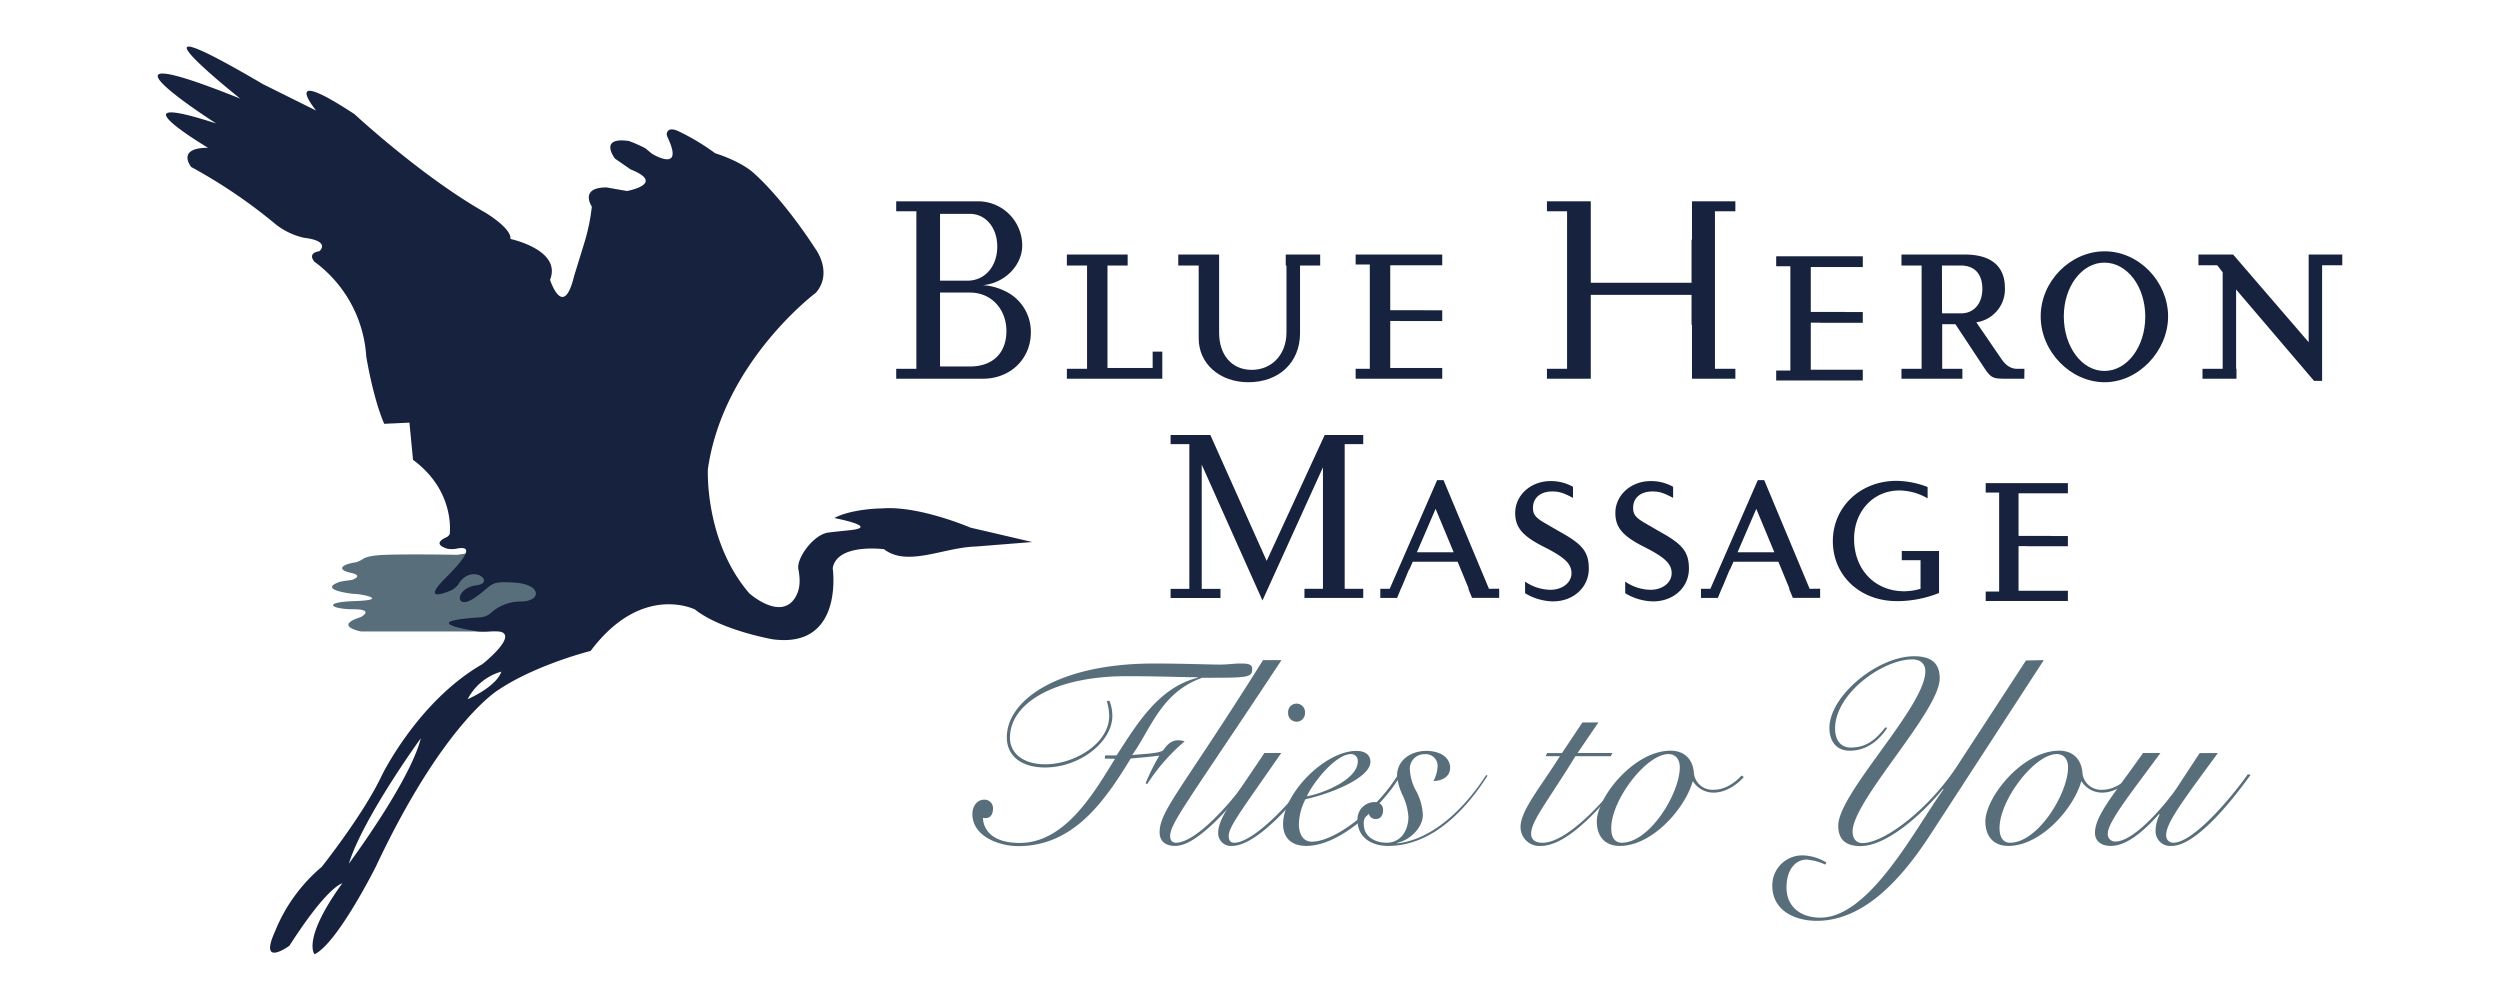 <svg xmlns="http://www.w3.org/2000/svg" viewBox="0 0 612 245"><defs><style>.a{fill:#596e7b;}.b{fill:#17223e;}</style></defs><path class="a" d="M125.35,154.58h-37s-6.9-1.33,0-3.53c0,0,3.53-1.91-1.91-1.91s-7.78-1.76.59-2c6.27-.23,4-1.11,1.62-1.53a14.72,14.72,0,0,0-2.21-.24s-8.83-.92-3.39-2.89c.3-.11,1.71-.34,1.71-.34a9.43,9.43,0,0,0,1.57-.23c.91-.38,2.18-1.12-.44-1.68-3.3-.7-2.69-2,1.32-2.6a7.29,7.29,0,0,0,1.81-.9c.65-.38,2.11-.8,5.36-.91,6.5-.22,17.62,0,17.62,0l37.13-6s-10.69,16.42-10.69,17S125.35,154.58,125.35,154.58Z"/><path class="b" d="M195.43,139.25c.44,2.37.66,5-1,7.39-3.68,5.15-11-1.39-11-1.39-11-12.78-10.14-30.41-10.14-30.41,3.75-26.22,26.44-43.18,26.44-43.18,4.19-4.85,0-10.58,0-10.58-8.15-12.56-14.76-18.29-14.76-18.29-3.3-3.3-9.91-5.28-9.91-5.28a54.74,54.74,0,0,0-8.9-5.35c-2.72-1.32-3.24.4-2.79,1.33,4.36,9.12-3.74,4.16-3.74,4.16l-1.67-1.36a32.63,32.63,0,0,0-4-1.77c-7.59-1.09-3.41,4.31-3.41,4.31l3.82,2.64c8.81,3.53-.89,5.29-.89,5.29l-5-.88c-6.76,0-3.6,4.7-3.6,4.7a48,48,0,0,1-2,9.4l-2.35,7.64c-2.64,10.87-5.88.88-5.88.88,2.94-7.34-9.69-10-9.69-10,.29-2.64-6.17-6.46-6.17-6.46-15.57-8.82-32-24.09-32-24.09-18.8-12.34-9.4-.88-9.4-.88L64.39,20.61C25.91-2,58.81,24.14,58.81,24.14c-41.72-16.75-5.88,6.09-5.88,6.09-26.44-8.59-2,5.95-2,5.95-7.93,0-4.12,4.7-4.12,4.7A128.29,128.29,0,0,1,67.6,55a17.4,17.4,0,0,0,6.78,3.2c6.74.81,3.82,3.29,3.82,3.29C75,62,77,64.09,77,64.09A31.15,31.15,0,0,1,89.66,87.3c2,11.46,4.4,16.45,4.4,16.45l6.17-.29.88,9.11c9.18,6.78,9.21,15.61,9,18,0,.41-.57.83-.78.93-3.22,1.45-1.19,2.41.19,2.83a6.1,6.1,0,0,0,2.15,0c3.22-.68,4.08.47-2.51,7.06-5.51,5.5-1.31,4.2,1.14,3.2a5.25,5.25,0,0,0,1.87-1.49c3.26-5.49,9.45-.44,4.41.2-5.28.66-5.29,6.39-.44,3.08s3.3-4.19,9.91-3.75,6.61,4.63,1.33,4.63a10.81,10.81,0,0,0-7.44,3,4.71,4.71,0,0,1-2.15.85c-14.92.94-4.88,2.82-.88,3.45a14.63,14.63,0,0,0,2.79,0c9.78-1-1.58,8-1.58,8-15.86,9.11-24.68,27.32-24.68,27.32-4.4,9.4-14.68,22.33-14.68,22.33A40.35,40.35,0,0,0,67.33,228c-4.11,9.1,3.52,3.52,3.52,3.52,9.41-14.69,12.93-15.27,12.93-15.27C73.79,230.08,77,233.6,77,233.6c5.59-2.64,15-21.44,15-21.44,16.74-35.55,30.11-43.34,30.11-43.34,6-4,13.64-6.78,18.29-8.26,2.54-.8,4.18-1.21,4.18-1.21a40.22,40.22,0,0,1,3.29-3.87c11.44-11.77,22.27-6.27,22.27-6.27,6.39,5.07,18.95,7.28,18.95,7.28,17.63,2.42,14.76-17.41,14.76-17.41,1.1-6.17,12.56-4.63,12.56-4.63,5.73,4.41,14.54-.44,22.47-.66l13.81-1.1-15.13-3.53s-12.63-5.43-21.59-4.7c0,0-7.2,0-11.75,2.35,0,0,11.6,2.21,3.67,3-2.13.22-3.79.39-5.13.56C199.14,130.86,195,136.61,195.43,139.25Zm-.38,6M85.4,211.42c3.52-11.31,17.62-30.7,17.62-30.7C100.38,191.3,85.4,211.42,85.4,211.42Zm29.08-40.25a13.39,13.39,0,0,1,8.23-6.75S122.12,167.65,114.48,171.17Z"/><path class="b" d="M219.39,92.71V90.28h4.94V51.72h-4.94V49.28h20a10.82,10.82,0,0,1,10.85,10.8c0,4.93-4.34,9.27-9.67,9.73a14.11,14.11,0,0,1,5.33,1.39,11,11,0,0,1,6.45,10.2c0,6.44-5,11.31-11.71,11.31Zm10.73-24h6.71c4.28,0,7.3-3.49,7.3-8.36,0-4.61-2.83-8-6.71-8h-7.3Zm0,21h7.37c5.53,0,8.88-3.29,8.88-8.68s-3.75-9.41-8.88-9.41h-7.37Z"/><path class="b" d="M284.53,92.71H261.17V90.28h4.94V65h-4.94V62.31h14.88V65h-4.94V90.08h11.06v-4h2.36Z"/><path class="b" d="M495.55,92.71h-4.8c-2.9,0-3.43-.26-5.07-2.76l-7-10.59h-3.23V90.28h4.94v2.43H465.48V90.28h4.93V65h-4.93V62.31H481c6.38,0,9.8,2.83,9.8,8.16a8.17,8.17,0,0,1-7,8.43l6.12,8.94c1.12,1.65,2.37,2.44,3.82,2.44h1.84Zm-20.14-16h4.68c3.15,0,5.19-2.43,5.19-6S483.44,65,480,65h-4.61Z"/><path class="b" d="M499.56,77.45c0-8.56,7.24-15.93,15.66-15.93S530.75,69,530.75,77.45s-7.24,16.12-15.53,16.12S499.56,86.13,499.56,77.45Zm5.66,0c0,7.43,4.41,13.36,9.94,13.36s10-5.86,10-13.3-4.48-13.22-10-13.22S505.22,70.14,505.22,77.45Z"/><path class="b" d="M314.75,62.31V65h.18V81.4c0,5.33-3.55,9.14-8.49,9.14s-8-3.68-8-9.08V65h0V62.31h-10V65h5V82.84c0,6.19,5.13,10.73,12.17,10.73,7.51,0,12.64-4.87,12.64-12V65h4.93V62.31Z"/><polygon class="b" points="342.57 64.94 346.37 64.94 348.75 64.94 353.06 64.94 353.06 62.31 348.75 62.31 347.03 62.31 342.57 62.31 331.86 62.31 331.86 64.75 335.33 64.75 335.33 90.28 331.86 90.28 331.86 92.71 342.57 92.71 348.75 92.71 353.06 92.71 353.06 90.08 342.57 90.08 342.57 90.08 340.33 90.08 340.33 78.57 342.57 78.57 342.57 78.59 353.06 78.59 353.06 75.96 348.75 75.96 348.75 75.94 340.33 75.94 340.33 64.94 342.57 64.94"/><polygon class="b" points="445.53 65.37 449.32 65.37 451.7 65.37 456.01 65.37 456.01 62.74 451.7 62.74 449.99 62.74 445.53 62.74 434.81 62.74 434.81 65.18 438.28 65.18 438.28 90.71 434.81 90.71 434.81 93.14 445.53 93.14 451.7 93.14 456.01 93.14 456.01 90.51 445.53 90.51 445.53 90.51 443.28 90.51 443.28 78.99 445.53 78.99 445.53 79.02 456.01 79.02 456.01 76.39 451.7 76.39 451.7 76.36 443.28 76.36 443.28 65.37 445.53 65.37"/><polygon class="b" points="424.82 51.72 424.82 49.28 414.2 49.28 414.2 58.66 414.09 58.66 414.09 69.22 389.42 69.22 389.42 58.66 389.42 51.72 389.42 49.28 378.69 49.28 378.69 51.72 383.62 51.72 383.62 90.28 378.69 90.28 378.69 92.71 389.42 92.71 389.42 90.28 389.42 79.52 389.42 72.18 414.09 72.18 414.09 79.52 414.2 79.52 414.2 92.71 424.82 92.71 424.82 90.28 419.82 90.28 419.82 51.72 424.82 51.72"/><polygon class="b" points="565.16 62.31 565.16 64.94 565.16 67.68 565.16 83.77 546.67 62.31 538.18 62.31 538.18 64.94 542.79 64.94 544.11 66.66 544.11 90.28 539.17 90.28 539.17 92.71 547.49 92.71 547.49 90.28 547.4 90.28 547.4 70.87 566.48 93.24 568.45 93.24 568.45 64.94 573.39 64.94 573.39 62.31 565.16 62.31"/><path class="b" d="M333.72,146.38H319.33v-2.24h4.53V114.4L309.05,147l-14.87-33.26v30.41h4.59v2.24H286.56v-2.24h4.59V108.72h-4.59v-2.24h9.73l13.79,30.83,14.21-30.83h9.43v2.24h-4.54v35.42h4.54Z"/><path class="b" d="M364.5,144.14l-11.12-26.6h-1.57l-11.61,26.6h-2.3v2.24H342l.93-2.24h0l.52-1.17,1.47-3.55.08,0,.83-1.9h11l2.72,6.59h-.12l.93,2.24H367v-2.24Zm-17.65-8.94,4.59-10.64,4.42,10.64Z"/><path class="b" d="M443,144.14l-11.12-26.6h-1.57l-11.61,26.6h-2.3v2.24h4.12l.93-2.24h0l.52-1.17,1.47-3.55.07,0,.84-1.9h11l2.72,6.59h-.11l.93,2.24h6.68v-2.24Zm-17.65-8.94,4.59-10.64,4.42,10.64Z"/><path class="b" d="M382.29,130.42c-1.27-.72-2.73-1.57-4.29-2.48-2.06-1.21-2.73-2-2.73-3.63,0-2.47,1.88-4,4.72-4,1.63,0,2.72.31,5.08,1.58v-2.72a10.94,10.94,0,0,0-5.51-1.4c-4.83,0-8.64,3.45-8.64,7.8,0,3.57,1.81,5.69,7.13,8.35,5,2.53,6.65,4.11,6.65,6.4s-2.17,4.06-5.19,4.06a11.21,11.21,0,0,1-6.17-2v2.84a13.61,13.61,0,0,0,6.83,2c5,0,8.77-3.45,8.77-8C388.94,135.26,387.49,133.32,382.29,130.42Z"/><path class="b" d="M406.8,130.42c-1.27-.72-2.72-1.57-4.29-2.48-2.06-1.21-2.72-2-2.72-3.63,0-2.47,1.87-4,4.71-4,1.64,0,2.72.31,5.08,1.58v-2.72a10.91,10.91,0,0,0-5.5-1.4c-4.83,0-8.64,3.45-8.64,7.8,0,3.57,1.81,5.69,7.13,8.35,5,2.53,6.65,4.11,6.65,6.4s-2.18,4.06-5.2,4.06a11.23,11.23,0,0,1-6.17-2v2.84a13.65,13.65,0,0,0,6.84,2c5,0,8.76-3.45,8.76-8C413.45,135.26,412,133.32,406.8,130.42Z"/><path class="b" d="M465.56,137.13h4.59v7a14.23,14.23,0,0,1-4,.61c-7.19,0-12.27-5.32-12.27-12.82,0-6.77,4.72-11.85,11.07-11.85a14,14,0,0,1,6.93,1.93v-2.78a21.89,21.89,0,0,0-7.6-1.51c-8.83,0-15.6,6.35-15.6,14.76s6.59,14.69,15.72,14.69a27.73,27.73,0,0,0,10.28-2V134.89h-9.13Z"/><polygon class="b" points="496.27 120.76 499.87 120.76 502.13 120.76 506.22 120.76 506.22 118.27 502.13 118.27 500.5 118.27 496.27 118.27 486.1 118.27 486.1 120.58 489.39 120.58 489.39 144.81 486.1 144.81 486.1 147.12 496.27 147.12 502.13 147.12 506.22 147.12 506.22 144.62 496.27 144.62 496.27 144.62 494.14 144.62 494.14 133.69 496.27 133.69 496.27 133.72 506.22 133.72 506.22 131.22 502.13 131.22 502.13 131.19 494.14 131.19 494.14 120.76 496.27 120.76"/><path class="a" d="M270.43,185.7l.13-.78h2.78c5-7.69,10.27-16.6,19.83-19v-.13c-4.46,0-8.92-.26-17.38-.26-17.05,0-28.29,6.26-28.55,14.79-.13,4.07,3.23,6.78,8.66,6.78,7,0,15.63-5,15.63-11.88a12.75,12.75,0,0,0-.58-3.56l.64-.12a10,10,0,0,1,.71,3.74c0,6.2-7.81,12.6-16.47,12.6-5.74,0-9.36-2.78-9.36-7.37,0-9.43,13.18-18.08,35.91-18.08,7.56,0,13.5.26,16.21.26,1.94,0,3.56-.26,4.85-.26,1.68,0,3.1,0,3.1,1.29,0,2.2-1,2.2-12.27,2.2-10.08,3.61-12.53,12.53-17.12,18.92,2-.26,7-.32,7.69-1.29s1.74-2.33,3.55-2.33a5.32,5.32,0,0,1,1.61.26,47.46,47.46,0,0,0-9.17,10.47l-.39-.2a55.47,55.47,0,0,1,3.36-6.78c-2.32.32-5.55.58-7,.71-6.27,10.27-13.89,21.45-27.52,21.45-4.65,0-11.24-2.33-11.24-7.88,0-1.68,1-3.49,2.91-3.49a2.07,2.07,0,0,1,2.13,2.26c0,1.23-.58,2.26-1.81,2.26a2.19,2.19,0,0,1-.64-.07c0,.59.12,6.14,9,6.14,11.24,0,18.35-12.59,23.32-20.6Z"/><path class="a" d="M313.71,161.6c-23.06,34.88-27.26,39.92-27.26,43.09,0,1,.52,1.61,1.42,1.61,4.27,0,12-7.62,18.54-16.86l.71.26a80.47,80.47,0,0,1-9.88,11.69c-4.2,3.94-7.1,5.69-9.62,5.69s-3.75-1.36-3.75-3.3c0-5.36,5.49-10.53,25.32-42.18Z"/><path class="a" d="M313.65,184.34c-9.43,13.63-12.86,18-12.86,20.28,0,1.1.39,1.68,1.36,1.68,5.17,0,16.15-12.27,18.6-16.79l.52.32c-3.1,5.23-13.44,17.25-19.64,17.25a3.11,3.11,0,0,1-3.42-3.11c0-3.68,3.16-7.36,11.3-19.63Zm5.81-9.88a2.07,2.07,0,1,1-4.13,0,2.07,2.07,0,1,1,4.13,0Z"/><path class="a" d="M342.84,189.83c-3.75,6.59-14.34,17.25-23.06,17.25-3.61,0-5.68-1.94-5.68-5.37,0-7.49,10.27-17.89,17.95-17.89,2.14,0,3.43,1,3.43,2.65,0,4.07-10.14,7.95-15.89,9.17a13.69,13.69,0,0,0-1.62,6.14c0,2,.78,4.26,3.17,4.26,5.75,0,16.08-8.07,21.18-16.53ZM330.7,184.6c-3.55,0-9,6.52-10.79,10.33,3.81-.64,12.47-4.07,12.47-8.52A1.63,1.63,0,0,0,330.7,184.6Z"/><path class="a" d="M364.16,189.89c-5.24,8.21-13.5,17.19-24.35,17.19-4.07,0-7.5-2.07-7.5-6.33a4.21,4.21,0,0,1,4.07-4.4c1.29,0,2.2.65,2.2,1.94s-.58,2.2-1.81,2.2a1.63,1.63,0,0,1-1.68-1.36,2.8,2.8,0,0,0-1.23,2.65c0,3,2.72,4.52,5.56,4.52,3.62,0,5.36-3.16,5.36-6.33a14.73,14.73,0,0,0-1.36-5.17,14.27,14.27,0,0,1-1.42-4.91c0-3.81,3.36-6.07,7.17-6.07,3.42,0,5.82,1.62,5.82,4.14,0,2.19-2,3.23-4.07,3.23a8.71,8.71,0,0,0,1-3.56,2.86,2.86,0,0,0-3.1-3,3.54,3.54,0,0,0-3.68,3.87,12.28,12.28,0,0,0,1.62,5.3,13.32,13.32,0,0,1,1.55,5.68c0,3.23-3.3,6.27-6.33,6.85l.13.13c9.23-1.1,17-9.43,21.7-16.73Z"/><path class="a" d="M391.29,176.85l-5.11,7.49h8.53l-.39.77h-8.65c-6.91,11.24-10.85,15.89-10.85,19,0,1.62,1.29,2.2,2.77,2.2,6.2,0,15.63-10.72,20.29-16.86l.38.26c-5.81,7.43-14.34,17.38-21.12,17.38a4.62,4.62,0,0,1-4.91-4.66c0-4,4.85-9.68,9.63-17.31h-3.49l.39-.77h3.61l5-7.49Z"/><path class="a" d="M426.88,190.22c-2.07,2.32-4.85,3.81-7.3,3.81a5.89,5.89,0,0,1-5.1-2.71h-.13c-1.81,6.52-9.82,15.76-17.83,15.76-3.68,0-5.62-2.39-5.62-6,0-5.81,9-17.31,18.09-17.31,3.48,0,5.49,2.26,5.68,5.56a4.56,4.56,0,0,0,4.84,4c2.59,0,4.91-1.42,6.85-3.49ZM397,206.3c6.85,0,14.21-12.08,14.21-18.47,0-1.81-.9-3.23-2.77-3.23-5.43,0-14,11.24-14,18.08C394.39,204.94,395.29,206.3,397,206.3Z"/><path class="a" d="M500.32,161.6l-27.71,42.63c-7.23,11.18-16.47,21.19-27.84,21.19-5.68,0-10.91-2.71-10.91-8.59a7.33,7.33,0,0,1,7.55-7.43,11.67,11.67,0,0,1,5.69,1.74l-.26.52a13.18,13.18,0,0,0-4.59-1.23c-2.52,0-4.91,2.2-4.91,6.85s3.43,7.36,8.27,7.36c12.21,0,23.45-22.22,30.16-31.39l-.12-.13c-5,6.08-13.7,14-20.22,14-3.75,0-5.43-1.75-5.43-5,0-7.95,21.32-29.13,21.32-37.79,0-1.74-1.1-2.91-3.17-2.91-7.23,0-18.92,8.34-18.92,16.93,0,2.65,1.23,4.65,3.87,4.65,4,0,6.33-2.26,8.4-4.91l.52.06c-1.94,3-5,5.62-9.18,5.62-3.61,0-5-2.71-5-5.55,0-7.88,11.82-17.57,20.73-17.57,4.13,0,6.27,1.61,6.27,5.43,0,8-21.32,29.9-21.32,37.46,0,2.19,1.29,2.84,2.39,2.84,5.56,0,16.54-8.65,23.19-18.86l16.86-25.84Z"/><path class="a" d="M522,190.22c-2.07,2.32-4.84,3.81-7.3,3.81a5.89,5.89,0,0,1-5.1-2.71h-.13c-1.81,6.52-9.82,15.76-17.83,15.76-3.68,0-5.62-2.39-5.62-6,0-5.81,9-17.31,18.09-17.31,3.49,0,5.49,2.26,5.68,5.56a4.57,4.57,0,0,0,4.85,4c2.58,0,4.91-1.42,6.84-3.49ZM492.05,206.3c6.85,0,14.21-12.08,14.21-18.47,0-1.81-.9-3.23-2.77-3.23-5.43,0-14,11.24-14,18.08C489.47,204.94,490.38,206.3,492.05,206.3Z"/><path class="a" d="M528.87,184.34C522.16,193.51,516,201.13,516,204a1.77,1.77,0,0,0,1.88,2c4.91,0,13.11-10.27,14.92-13l5.68-8.65h4.46c-9.37,12.72-12.66,17.24-12.66,20.09A1.73,1.73,0,0,0,532,206.3c5.3,0,15.38-12.59,18.28-16.79l.65.19c-3.1,4.33-12.86,17.38-19.31,17.38a3.6,3.6,0,0,1-3.94-3.69,9.58,9.58,0,0,1,1-4l-.13-.13c-3.68,4.13-7.88,7.82-11.82,7.82-2.71,0-3.88-1.49-3.88-3.17,0-4.33,4.78-9.62,11.76-19.57Z"/></svg>